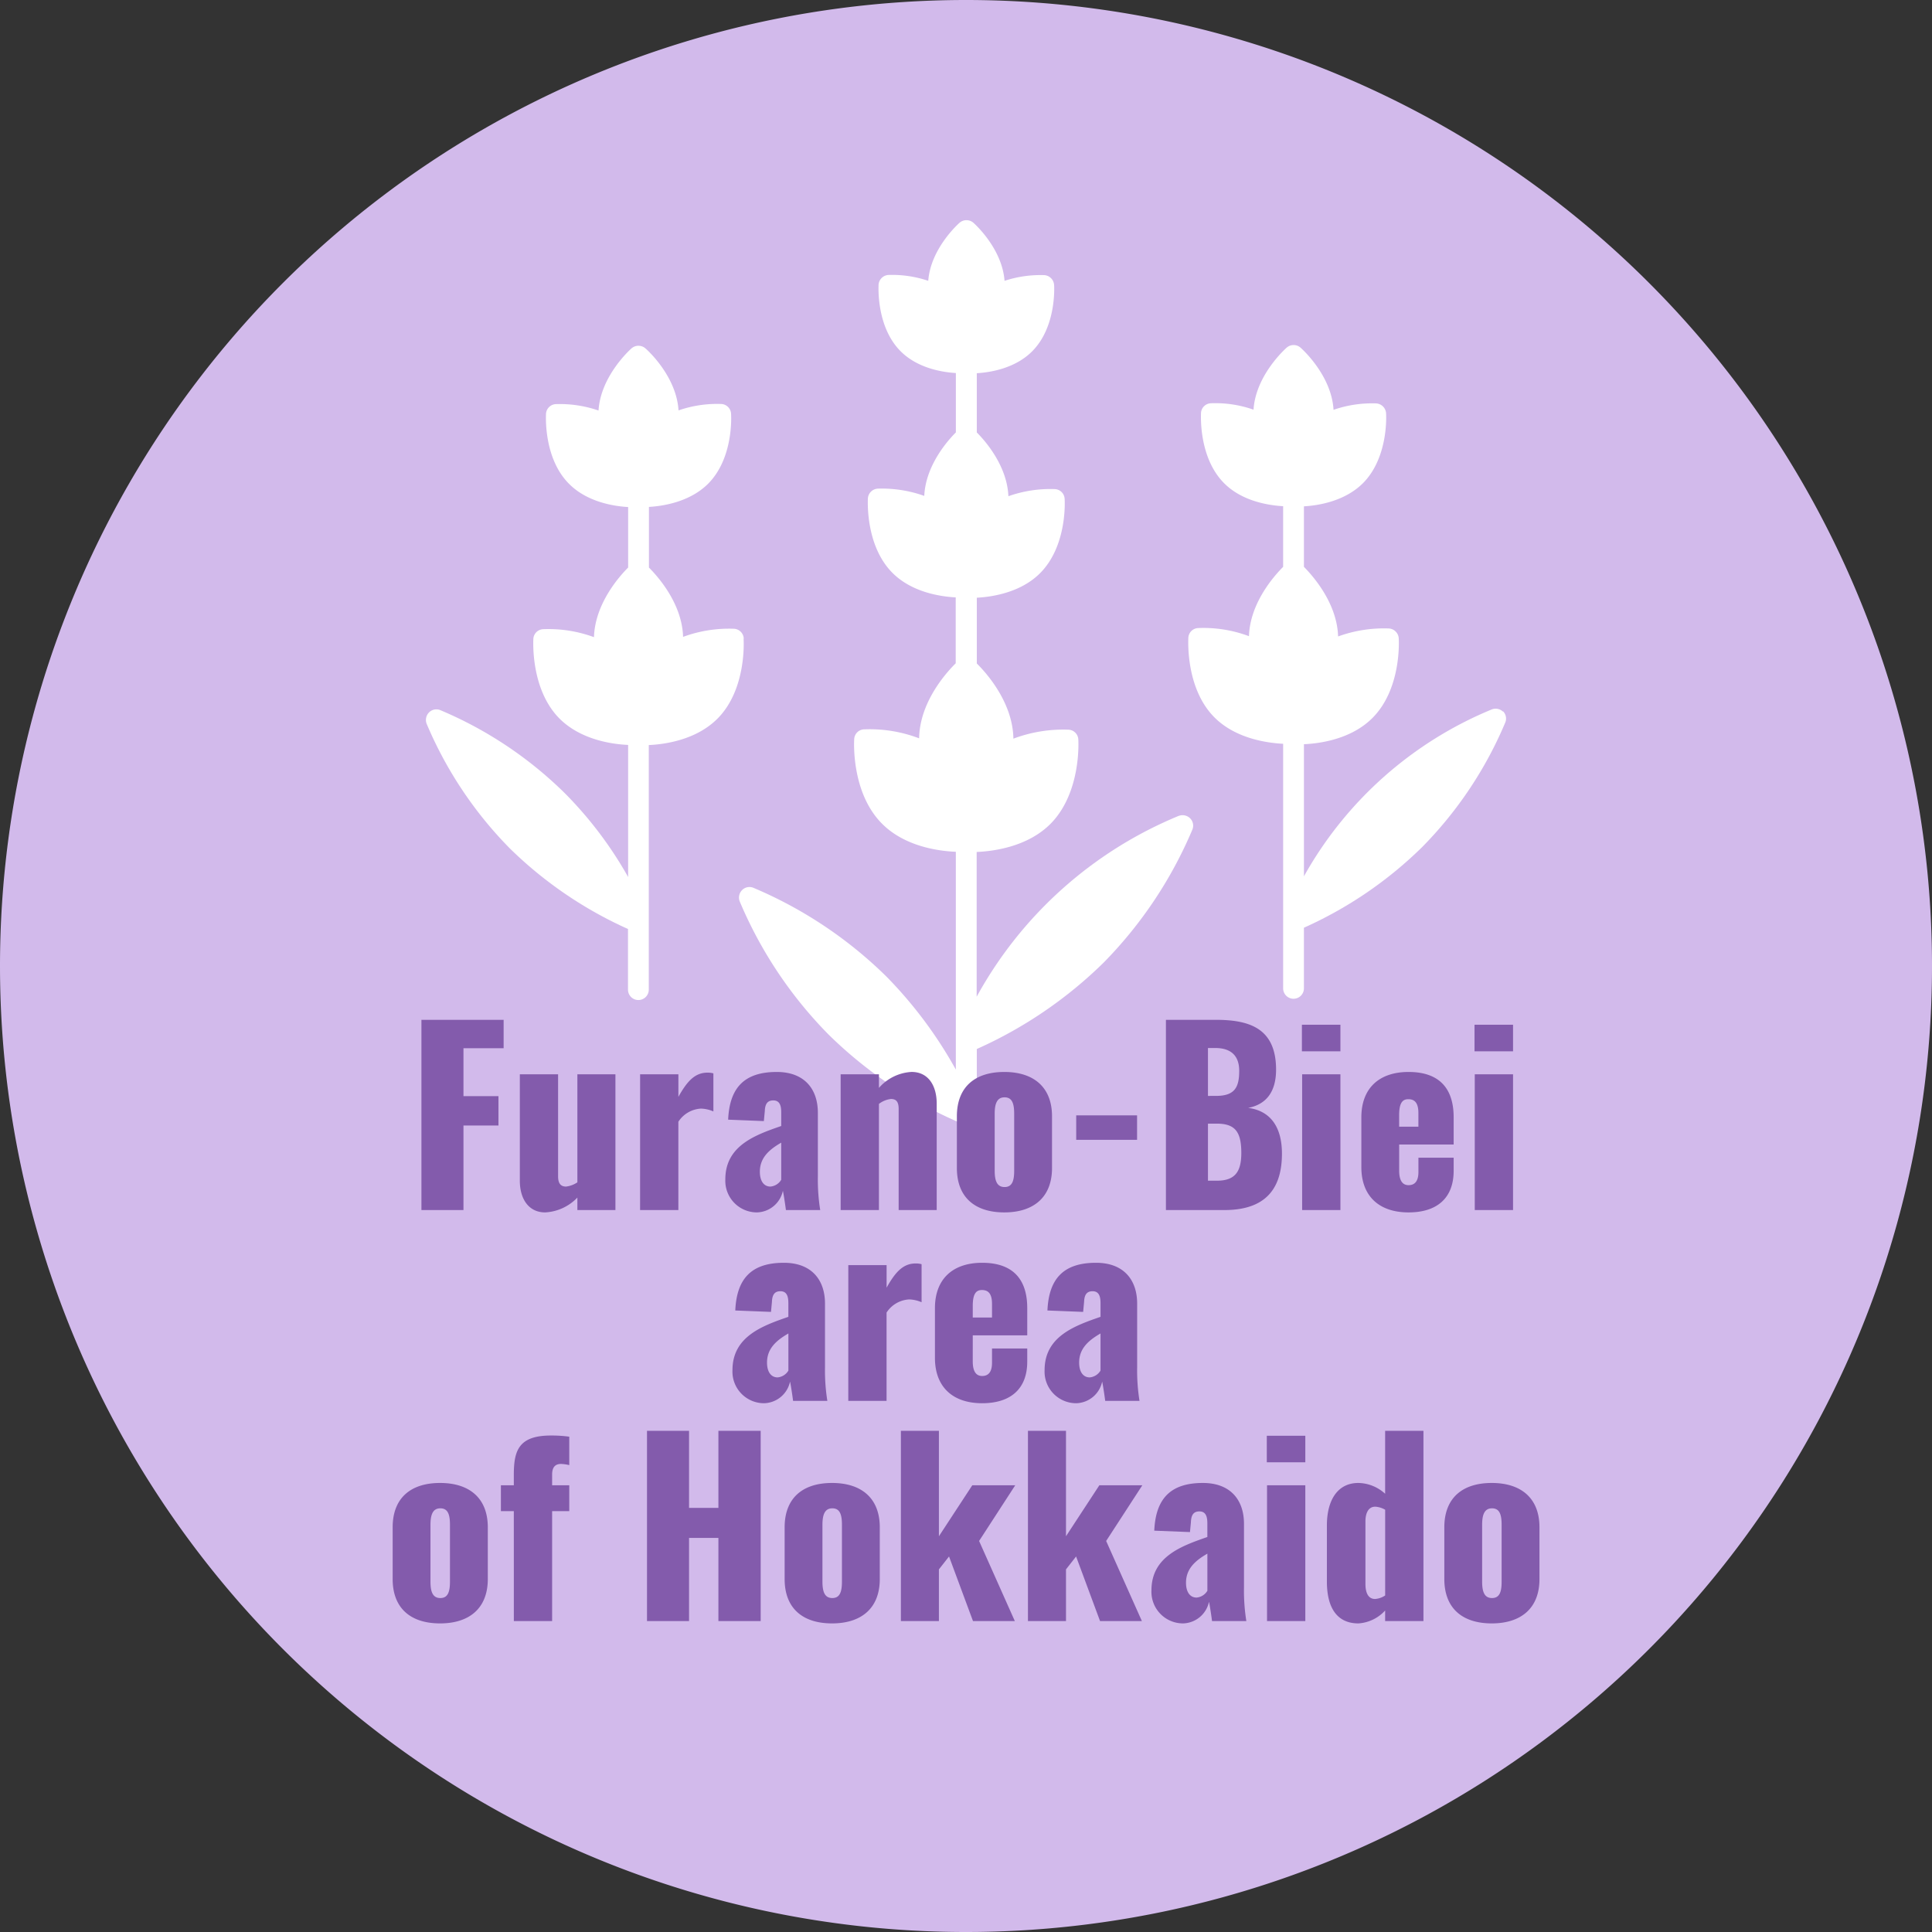 <svg xmlns="http://www.w3.org/2000/svg" version="1.1" xmlns:xlink="http://www.w3.org/1999/xlink" width="263.241" height="263.241"><rect width="100%" height="100%" fill="#333333" stroke="none"/><svg xmlns="http://www.w3.org/2000/svg" width="263.241" height="263.241" viewBox="0 0 263.241 263.241">
  <g id="SvgjsG1013" data-name="グループ 1643" transform="translate(1177 717)">
    <path id="SvgjsPath1012" data-name="パス 341" d="M131.621,0A131.621,131.621,0,1,1,0,131.621,131.621,131.621,0,0,1,131.621,0" transform="translate(-1177 -717)" fill="#d2baeb"></path>
    <rect id="SvgjsRect1011" data-name="長方形 1276" width="263" height="263" transform="translate(-1177 -717)" fill="none"></rect>
    <path id="SvgjsPath1010" data-name="パス 342" d="M302.833,250h0a55.515,55.515,0,0,0-27.562,24.653V254.931c2.366-.1,6.925-.718,10.028-3.8,4.228-4.228,3.84-11.25,3.821-11.541a1.4,1.4,0,0,0-1.319-1.319,19.279,19.279,0,0,0-7.526,1.222c-.078-4.927-3.666-8.942-4.985-10.242v-8.961c2.114-.116,5.974-.7,8.612-3.336,3.724-3.724,3.375-9.873,3.355-10.145a1.4,1.4,0,0,0-1.319-1.319,17.064,17.064,0,0,0-6.343.97c-.175-4.131-3.123-7.506-4.306-8.69V189.7c1.92-.116,5.237-.679,7.526-2.968,3.336-3.317,3.026-8.825,3.006-9.058a1.437,1.437,0,0,0-1.319-1.338,15.643,15.643,0,0,0-5.431.776c-.33-4.422-4.093-7.778-4.248-7.914a1.442,1.442,0,0,0-1.882,0c-.175.155-3.937,3.511-4.267,7.914a15.339,15.339,0,0,0-5.431-.8,1.437,1.437,0,0,0-1.339,1.319c0,.233-.33,5.722,2.987,9.058,2.289,2.308,5.625,2.871,7.545,2.987v8.088c-1.2,1.2-4.112,4.539-4.306,8.651a17.258,17.258,0,0,0-6.343-.989,1.437,1.437,0,0,0-1.339,1.319c0,.252-.369,6.42,3.336,10.145,2.638,2.657,6.517,3.239,8.631,3.356v8.98c-1.339,1.319-4.907,5.315-4.985,10.222a18.878,18.878,0,0,0-7.526-1.222,1.4,1.4,0,0,0-1.319,1.319c-.019.291-.427,7.313,3.8,11.541,3.084,3.1,7.681,3.724,10.048,3.821v29.677a58.547,58.547,0,0,0-9.446-12.666A57.939,57.939,0,0,0,244.817,259.8a1.413,1.413,0,0,0-1.513.33,1.45,1.45,0,0,0-.33,1.513A57.7,57.7,0,0,0,255.1,279.817,58.381,58.381,0,0,0,273.155,291.9a1.466,1.466,0,0,0,.718.194,1.424,1.424,0,0,0,1.416-1.416v-8.9a58.867,58.867,0,0,0,17.263-11.754,57.94,57.94,0,0,0,12.123-18.174,1.413,1.413,0,0,0-.33-1.513,1.456,1.456,0,0,0-1.512-.33" transform="translate(-1319.197 -855.848)" fill="#fff"></path>
    <path id="SvgjsPath1009" data-name="パス 343" d="M433.43,259.775l.019.078a1.45,1.45,0,0,0-1.513-.33,52,52,0,0,0-25.623,22.752v-18c2.25-.1,6.459-.7,9.329-3.569,3.976-3.976,3.608-10.571,3.588-10.862a1.437,1.437,0,0,0-1.319-1.338,18.324,18.324,0,0,0-6.944,1.086c-.136-4.539-3.414-8.224-4.655-9.485v-8.243c2.017-.116,5.567-.7,8.03-3.142,3.511-3.511,3.181-9.31,3.162-9.543a1.437,1.437,0,0,0-1.319-1.338,16.038,16.038,0,0,0-5.838.873c-.272-4.713-4.325-8.321-4.5-8.476a1.442,1.442,0,0,0-1.882,0c-.175.155-4.228,3.763-4.519,8.457a15.618,15.618,0,0,0-5.838-.873,1.4,1.4,0,0,0-1.319,1.319c0,.252-.349,6.052,3.142,9.563,2.444,2.463,6.032,3.026,8.049,3.142v8.263c-1.261,1.261-4.519,4.946-4.655,9.446a17.689,17.689,0,0,0-6.944-1.106,1.4,1.4,0,0,0-1.319,1.319c0,.272-.408,6.886,3.569,10.862,2.871,2.871,7.119,3.472,9.349,3.588v33.323a1.416,1.416,0,0,0,2.832,0v-8.263a54.99,54.99,0,0,0,16.1-10.979,53.931,53.931,0,0,0,11.347-17.011,1.415,1.415,0,0,0-.33-1.514" transform="translate(-1405.648 -879.874)" fill="#fff"></path>
    <path id="SvgjsPath1008" data-name="パス 344" d="M183.285,250.077,183.3,250a1.4,1.4,0,0,0-1.319-1.319,18.109,18.109,0,0,0-6.944,1.106c-.136-4.519-3.394-8.185-4.655-9.446v-8.263c2.017-.116,5.586-.7,8.049-3.142,3.511-3.511,3.162-9.31,3.142-9.562a1.4,1.4,0,0,0-1.319-1.319,16.038,16.038,0,0,0-5.838.873c-.291-4.713-4.325-8.3-4.519-8.457a1.442,1.442,0,0,0-1.882,0c-.175.155-4.209,3.763-4.5,8.476a16.073,16.073,0,0,0-5.838-.873,1.406,1.406,0,0,0-1.319,1.338c0,.252-.349,6.052,3.162,9.543,2.444,2.444,6.013,3.026,8.03,3.142v8.243c-1.242,1.242-4.519,4.946-4.655,9.485a17.9,17.9,0,0,0-6.944-1.086,1.406,1.406,0,0,0-1.319,1.338c0,.272-.388,6.886,3.588,10.862,2.871,2.851,7.08,3.472,9.33,3.569v18a53.19,53.19,0,0,0-8.612-11.405,53.931,53.931,0,0,0-17.011-11.347,1.413,1.413,0,0,0-1.513.33,1.458,1.458,0,0,0-.33,1.513,54.1,54.1,0,0,0,11.347,17.011,55.248,55.248,0,0,0,16.1,10.979v8.263a1.416,1.416,0,1,0,2.832,0V264.527c2.25-.1,6.479-.718,9.349-3.588,3.975-3.976,3.587-10.59,3.568-10.862" transform="translate(-1258.964 -880.01)" fill="#fff"></path>
    <path id="SvgjsPath1007" data-name="パス 345" d="M-74.208,4h5.728V-7.52h4.768v-4H-68.48v-6.528h5.472V-21.92h-11.2Zm16.864.32A6.539,6.539,0,0,0-52.96,2.3V4h5.184V-14.5H-52.96V.224A3.531,3.531,0,0,1-54.5.8c-.8,0-1.088-.512-1.088-1.408V-14.5H-60.8V0C-60.8,2.464-59.616,4.32-57.344,4.32ZM-44.416,4H-39.2V-8.032a3.926,3.926,0,0,1,3.072-1.792,4.559,4.559,0,0,1,1.7.384v-5.184a2.881,2.881,0,0,0-.8-.1c-1.728,0-2.784,1.184-3.968,3.3V-14.5h-5.216Zm15.9.32A3.711,3.711,0,0,0-24.96,1.376c.064.224.288,1.632.416,2.624h4.672a26.294,26.294,0,0,1-.32-4.608v-8.64c0-3.264-1.856-5.568-5.6-5.568-4.32,0-6.432,2.048-6.624,6.5l4.864.192.128-1.344c.032-.832.256-1.472,1.152-1.472.864,0,1.088.672,1.088,1.632v1.856C-28.672-6.24-32.8-4.8-32.8-.192A4.307,4.307,0,0,0-28.512,4.32ZM-26.656.8c-.9,0-1.44-.768-1.44-2.016,0-1.856,1.184-2.976,2.912-3.968V-.128A1.908,1.908,0,0,1-26.656.8ZM-17.088,4h5.216V-10.464a3.326,3.326,0,0,1,1.632-.672c.8,0,1.056.48,1.056,1.376V4H-4V-10.5c0-2.464-1.152-4.32-3.424-4.32a6.363,6.363,0,0,0-4.448,2.176V-14.5h-5.216Zm22.3.32c3.936,0,6.5-2.016,6.5-6.048v-7.04c0-4.032-2.56-6.048-6.5-6.048-3.968,0-6.464,2.016-6.464,6.048v7.04C-1.248,2.3,1.248,4.32,5.216,4.32ZM5.248.864C4.224.864,3.9.032,3.9-1.376V-9.12c0-1.376.32-2.24,1.344-2.24s1.312.832,1.312,2.24v7.744C6.56.032,6.272.864,5.248.864Zm9.76-6.432H23.3V-8.9H15.008ZM27.232,4H35.2c4.992,0,7.84-2.3,7.84-7.68,0-3.68-1.6-5.856-4.608-6.24C40.8-10.368,42.24-12,42.24-15.136c0-5.76-3.808-6.784-8.256-6.784H27.232ZM32.96-11.552V-18.08h.992c2.144,0,3.264,1.056,3.264,3.1,0,2.176-.544,3.424-3.136,3.424ZM32.96,0V-7.776h1.184c2.5,0,3.36,1.088,3.36,4C37.5-1.28,36.7,0,34.176,0Zm12.8-17.632h5.248v-3.616H45.76ZM45.792,4h5.216V-14.5H45.792Zm14.5.32c3.84,0,6.144-1.92,6.144-5.664V-3.136h-4.8v1.952c0,1.344-.576,1.792-1.344,1.792s-1.28-.544-1.28-1.984V-4.928h7.424V-8.64c0-4.032-2.048-6.176-6.144-6.176-4,0-6.432,2.208-6.432,6.176v6.784C53.856,2.08,56.256,4.32,60.288,4.32ZM59.008-7.36V-8.928c0-1.7.48-2.176,1.248-2.176.8,0,1.376.416,1.376,1.888V-7.36ZM69.28-17.632h5.248v-3.616H69.28ZM69.312,4h5.216V-14.5H69.312ZM-27.536,30.32a3.711,3.711,0,0,0,3.552-2.944c.064.224.288,1.632.416,2.624H-18.9a26.294,26.294,0,0,1-.32-4.608v-8.64c0-3.264-1.856-5.568-5.6-5.568-4.32,0-6.432,2.048-6.624,6.5l4.864.192.128-1.344c.032-.832.256-1.472,1.152-1.472.864,0,1.088.672,1.088,1.632v1.856c-3.488,1.216-7.616,2.656-7.616,7.264A4.307,4.307,0,0,0-27.536,30.32Zm1.856-3.52c-.9,0-1.44-.768-1.44-2.016,0-1.856,1.184-2.976,2.912-3.968v5.056A1.908,1.908,0,0,1-25.68,26.8Zm9.632,3.2h5.216V17.968A3.926,3.926,0,0,1-7.76,16.176a4.559,4.559,0,0,1,1.7.384V11.376a2.881,2.881,0,0,0-.8-.1c-1.728,0-2.784,1.184-3.968,3.3V11.5h-5.216Zm18.24.32c3.84,0,6.144-1.92,6.144-5.664V22.864h-4.8v1.952c0,1.344-.576,1.792-1.344,1.792s-1.28-.544-1.28-1.984V21.072H8.336V17.36c0-4.032-2.048-6.176-6.144-6.176-4,0-6.432,2.208-6.432,6.176v6.784C-4.24,28.08-1.84,30.32,2.192,30.32ZM.912,18.64V17.072c0-1.7.48-2.176,1.248-2.176.8,0,1.376.416,1.376,1.888V18.64Zm14.08,11.68a3.711,3.711,0,0,0,3.552-2.944c.064.224.288,1.632.416,2.624h4.672a26.294,26.294,0,0,1-.32-4.608v-8.64c0-3.264-1.856-5.568-5.6-5.568-4.32,0-6.432,2.048-6.624,6.5l4.864.192.128-1.344c.032-.832.256-1.472,1.152-1.472.864,0,1.088.672,1.088,1.632v1.856C14.832,19.76,10.7,21.2,10.7,25.808A4.307,4.307,0,0,0,14.992,30.32Zm1.856-3.52c-.9,0-1.44-.768-1.44-2.016,0-1.856,1.184-2.976,2.912-3.968v5.056A1.908,1.908,0,0,1,16.848,26.8ZM-71.664,60.32c3.936,0,6.5-2.016,6.5-6.048v-7.04c0-4.032-2.56-6.048-6.5-6.048-3.968,0-6.464,2.016-6.464,6.048v7.04C-78.128,58.3-75.632,60.32-71.664,60.32Zm.032-3.456c-1.024,0-1.344-.832-1.344-2.24V46.88c0-1.376.32-2.24,1.344-2.24s1.312.832,1.312,2.24v7.744C-70.32,56.032-70.608,56.864-71.632,56.864ZM-61.616,60H-56.4V45.024h2.336V41.5H-56.4V40.032c0-1.024.448-1.44,1.216-1.44a5.542,5.542,0,0,1,1.12.16V34.88a17.436,17.436,0,0,0-2.5-.16c-4.48,0-5.056,2.144-5.056,5.408V41.5h-1.76v3.52h1.76Zm18.144,0h5.728V48.672h4V60h5.76V34.08h-5.76v10.5h-4V34.08h-5.728Zm25.216.32c3.936,0,6.5-2.016,6.5-6.048v-7.04c0-4.032-2.56-6.048-6.5-6.048-3.968,0-6.464,2.016-6.464,6.048v7.04C-24.72,58.3-22.224,60.32-18.256,60.32Zm.032-3.456c-1.024,0-1.344-.832-1.344-2.24V46.88c0-1.376.32-2.24,1.344-2.24s1.312.832,1.312,2.24v7.744C-16.912,56.032-17.2,56.864-18.224,56.864ZM-8.88,60H-3.7V52.96L-2.32,51.2.944,60h5.7L1.776,49.088,6.7,41.5H.848L-3.7,48.448V34.08H-8.88ZM8.432,60h5.184V52.96l1.376-1.76L18.256,60h5.7L19.088,49.088,24.016,41.5H18.16l-4.544,6.944V34.08H8.432Zm21.12.32A3.711,3.711,0,0,0,33.1,57.376c.064.224.288,1.632.416,2.624h4.672a26.293,26.293,0,0,1-.32-4.608v-8.64c0-3.264-1.856-5.568-5.6-5.568-4.32,0-6.432,2.048-6.624,6.5l4.864.192.128-1.344c.032-.832.256-1.472,1.152-1.472.864,0,1.088.672,1.088,1.632v1.856c-3.488,1.216-7.616,2.656-7.616,7.264A4.307,4.307,0,0,0,29.552,60.32Zm1.856-3.52c-.9,0-1.44-.768-1.44-2.016,0-1.856,1.184-2.976,2.912-3.968v5.056A1.908,1.908,0,0,1,31.408,56.8Zm9.568-18.432h5.248V34.752H40.976ZM41.008,60h5.216V41.5H41.008Zm12.448.32A5.376,5.376,0,0,0,57.1,58.56V60H62.32V34.08H57.1v8.576a5.539,5.539,0,0,0-3.648-1.472c-2.848,0-4.288,2.368-4.288,5.792v7.648C49.168,58.4,50.7,60.32,53.456,60.32Zm2.272-3.328c-.96,0-1.312-.9-1.312-2.048V46.432c0-1.12.384-2.016,1.344-2.016a3.12,3.12,0,0,1,1.344.416v11.68A2.837,2.837,0,0,1,55.728,56.992Zm15.9,3.328c3.936,0,6.5-2.016,6.5-6.048v-7.04c0-4.032-2.56-6.048-6.5-6.048-3.968,0-6.464,2.016-6.464,6.048v7.04C65.168,58.3,67.664,60.32,71.632,60.32Zm.032-3.456c-1.024,0-1.344-.832-1.344-2.24V46.88c0-1.376.32-2.24,1.344-2.24s1.312.832,1.312,2.24v7.744C72.976,56.032,72.688,56.864,71.664,56.864Z" transform="translate(-1045.371 -556.126)" fill="#835bac"></path>
  </g>
</svg><style>@media (prefers-color-scheme: light) { :root { filter: none; } }
@media (prefers-color-scheme: dark) { :root { filter: none; } }
</style></svg>